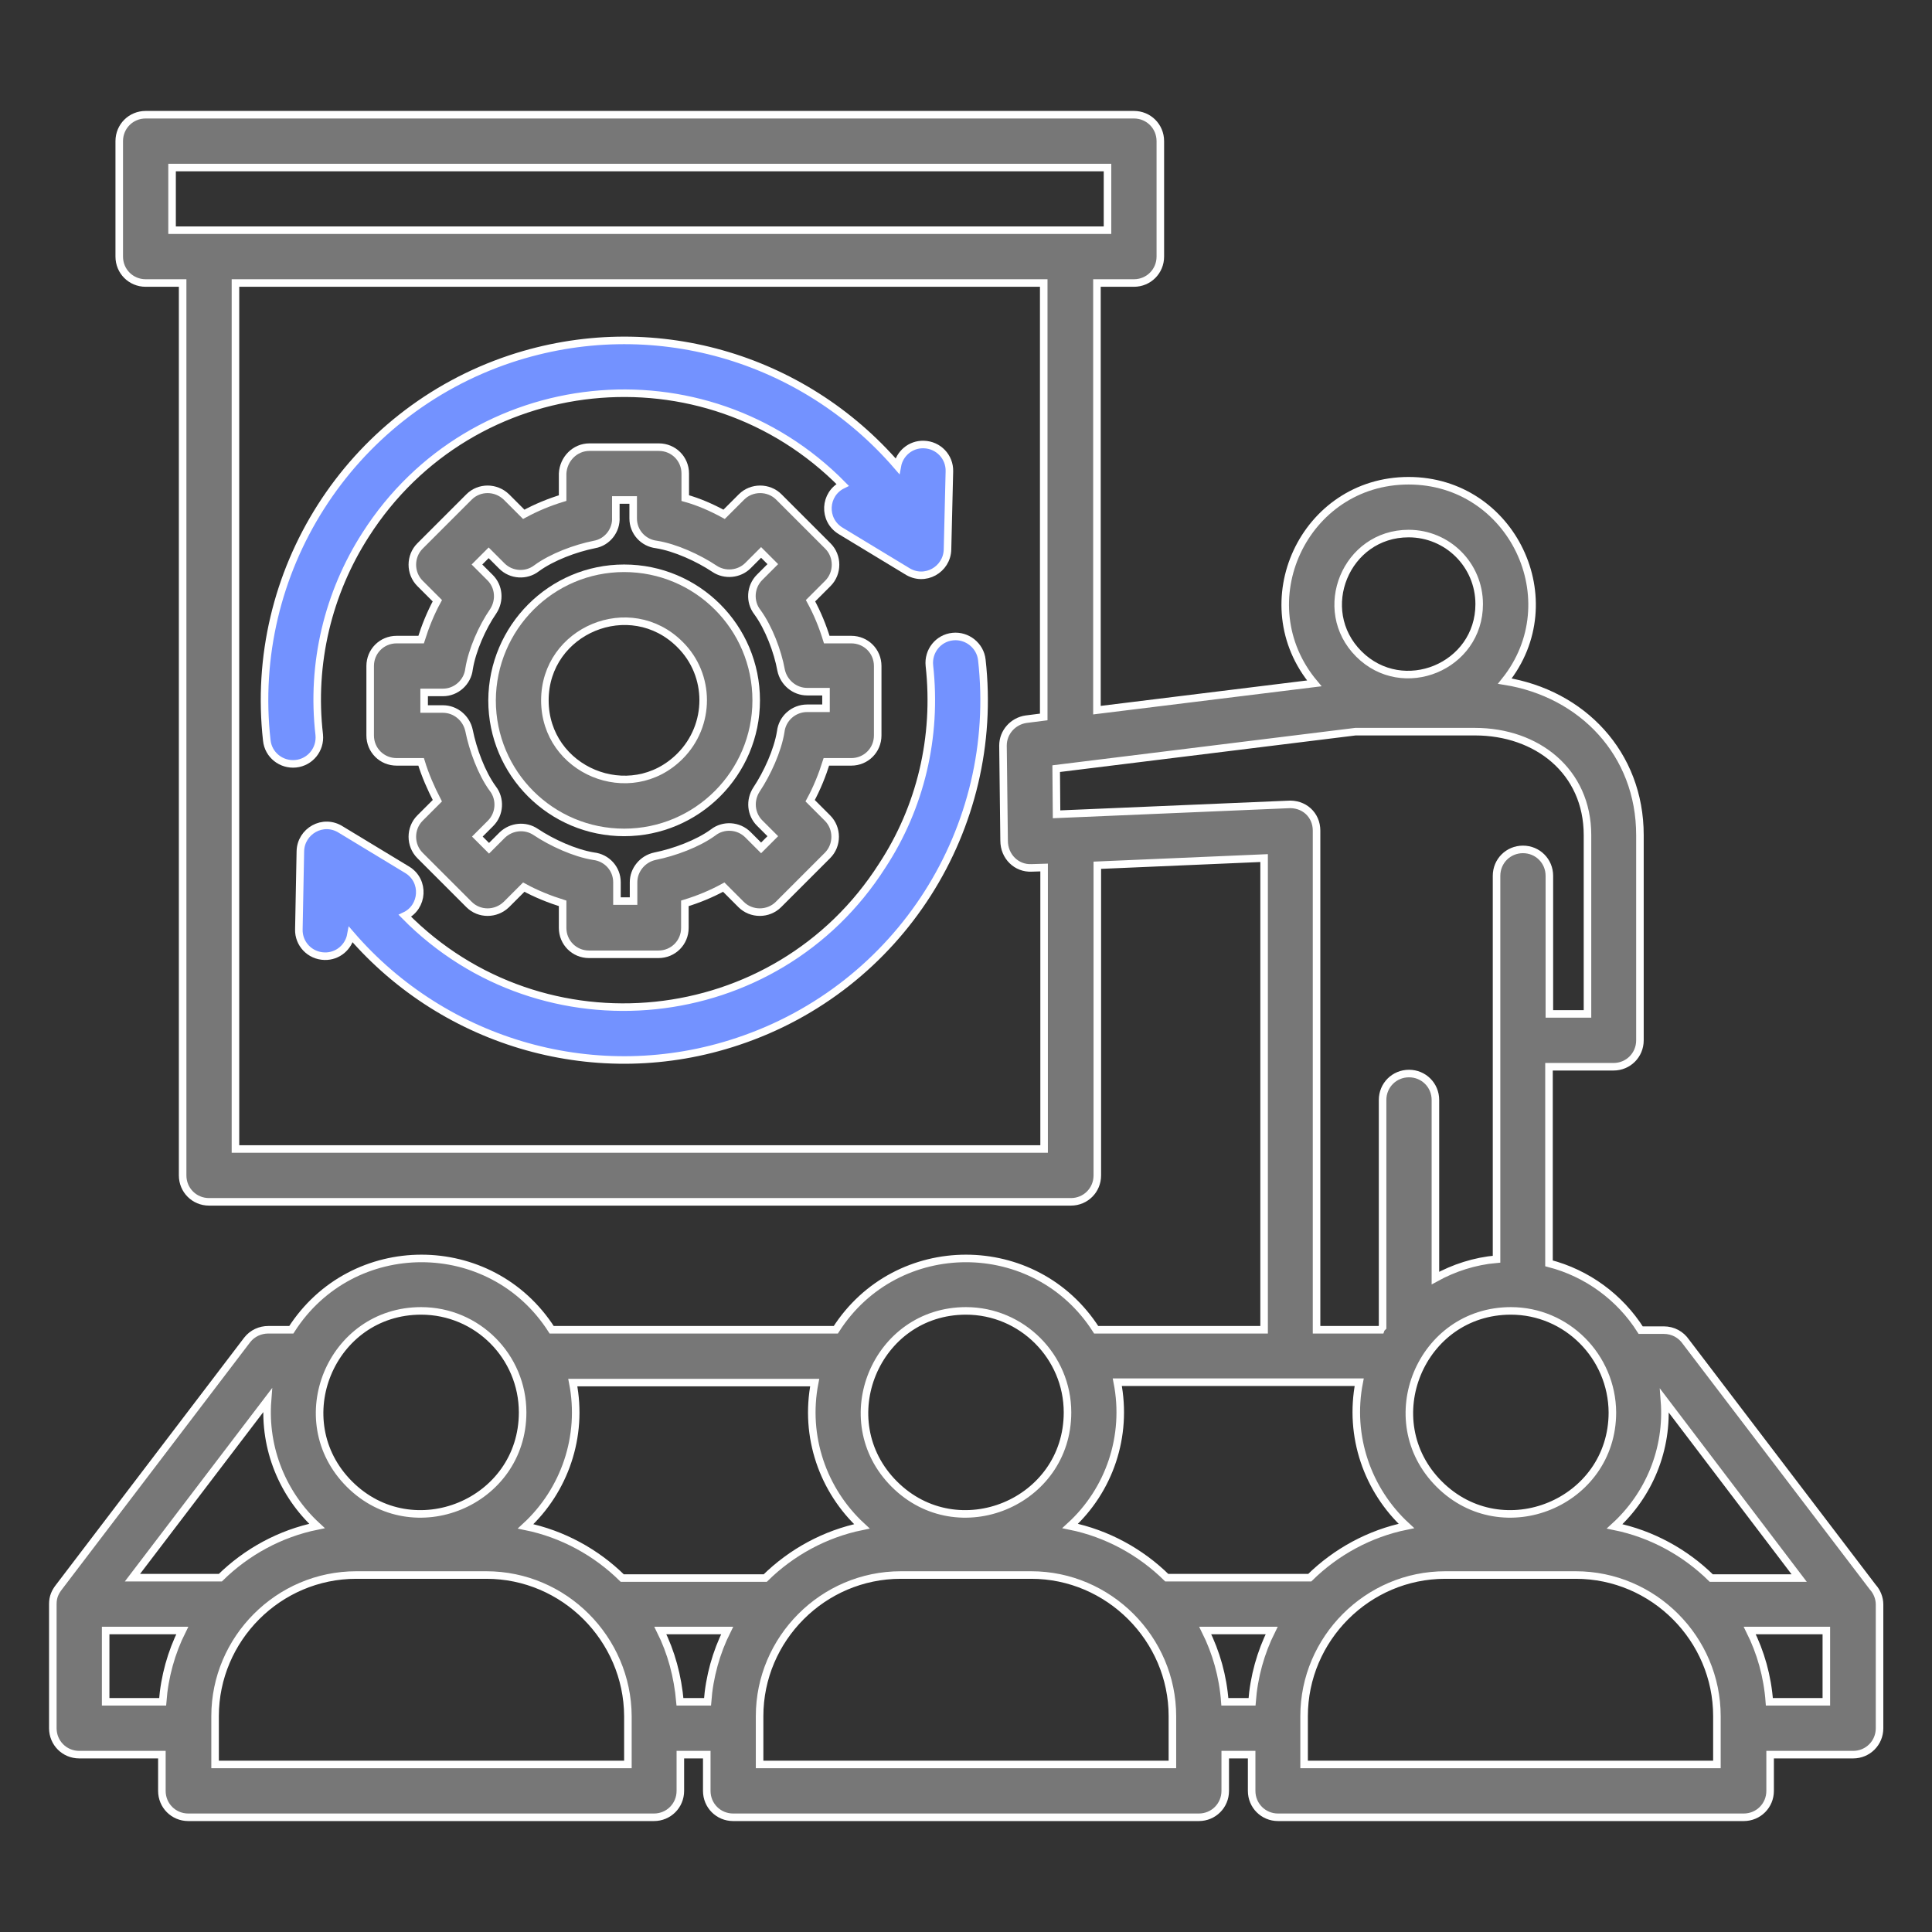 <?xml version="1.0" encoding="utf-8"?>
<!-- Generator: Adobe Illustrator 27.0.1, SVG Export Plug-In . SVG Version: 6.00 Build 0)  -->
<svg version="1.1" id="Layer_1" xmlns="http://www.w3.org/2000/svg" xmlns:xlink="http://www.w3.org/1999/xlink" x="0px" y="0px"
	 viewBox="0 0 512 512" style="enable-background:new 0 0 512 512;" xml:space="preserve">
<rect x="0" y="0" width="512" height="512" fill="#333333" stroke="none"/>
<style type="text/css">
	.st0{fill:#777777;stroke:#FFFFFF;stroke-width:2;stroke-miterlimit:10;}
	.st1{fill:url(#SVGID_1_);}
	.st2{fill:url(#SVGID_00000015339258233294979010000005325974182217444794_);}
	.st3{fill:#7392FF;stroke:#FFFFFF;stroke-width:2;stroke-miterlimit:10;}
</style>
<path class="st0" d="M496.3,420.6l-49.5-65c-1.3-1.9-3.4-3.1-5.9-3.1h-6.1c-5.5-8.7-14.2-15.1-24.3-17.7v-52.1h17.1c3.9,0,7-3.1,7-7
	v-54.4c0-21.6-15.3-37.5-35.8-40.8c17.1-21.3,1.9-53.1-25.5-53.1c-27.8,0-42.8,32.5-25,53.7l-57.6,7.1V75h9.8c3.9,0,7-3.1,7-7V37.4
	c0-3.9-3.1-7-7-7H38.6c-3.9,0-7,3.1-7,7V68c0,3.9,3.1,7,7,7h9.8v236.5c0,3.9,3.1,7,7,7h228.4c3.9,0,7-3.1,7-7v-82.2l44.2-1.9v125
	h-44.5c-16.1-25.2-52.9-25.2-69,0h-75.3c-16.1-25.2-52.9-25.2-69,0h-6.1c-2.1,0-4.2,0.9-5.6,2.7l-49.8,65.4
	c-1.1,1.4-1.7,2.7-1.7,4.6V458c0,3.9,3.1,7,7,7h21.9v9.6c0,3.9,3.1,7,7,7h123.4c3.9,0,7-3.1,7-7V465h7v9.6c0,3.9,3.1,7,7,7h123.4
	c3.9,0,7-3.1,7-7V465h7v9.6c0,3.9,3.1,7,7,7h123.4c3.9,0,7-3.1,7-7V465h22c3.9,0,7-3.1,7-7v-32.8
	C498.1,423.5,497.4,421.8,496.3,420.6z M427.3,374.3c0,23.9-29,35.9-45.9,19c-16.9-16.9-4.9-45.9,19-45.9
	C415.2,347.4,427.2,359.5,427.3,374.3z M373.3,141.4L373.3,141.4L373.3,141.4L373.3,141.4c10.3,0,18.7,8.3,18.7,18.7
	c0,16.6-20.2,24.9-31.9,13.2C348.4,161.6,356.7,141.4,373.3,141.4z M45.6,61l0-16.6h247.9V61H45.6z M62.4,304.5V75h214.2v115
	l-4.7,0.6c-3.4,0.5-6.1,3.4-6.1,7l0.3,25.2c0,4.2,3.3,7.4,7.3,7.2l3.3-0.1l0,74.6H62.4z M280,215.8l-0.1-12.1l79.3-9.8h31.7
	c16.4,0,29.8,10.5,29.8,27.4v47.4h-10.1v-36.6c0-3.9-3.1-7-7-7c-3.9,0-7,3.1-7,7v101.6c-5.8,0.5-11.3,2.3-16.2,5v-47.2
	c0-3.9-3.1-7-7-7c-3.9,0-7,3.1-7,7v60.2c-0.2,0.2-0.4,0.4-0.5,0.7h-17V220.1c0-4.1-3.3-7.3-7.8-6.9L280,215.8z M256,347.4
	c14.8,0,26.9,12.1,26.9,26.9c0,23.9-29,35.9-45.9,19C220.1,376.4,232.1,347.4,256,347.4z M111.6,347.4c14.9,0,26.9,12.1,26.9,26.9
	c0,23.9-29,35.9-45.9,19C75.7,376.4,87.7,347.4,111.6,347.4z M43.1,451H28v-18.9h20.3C45.4,437.9,43.6,444.3,43.1,451z M35.1,418.1
	l35.8-47c-1,12.9,4.1,25,13.1,33.3c-9.8,2-18.7,6.9-25.6,13.7H35.1z M166.4,467.6H57v-12.8c0-20.5,16.8-37.4,37.4-37.4h34.5
	c20.6,0,37.4,16.9,37.5,37.4V467.6z M187.5,451h-7.3c-0.6-6.8-2.3-13.1-5.2-18.9h17.7C189.8,437.9,188,444.3,187.5,451z
	 M164.9,418.2c-6.9-6.8-15.8-11.7-25.6-13.7c10.3-9.5,15.3-23.8,12.5-38.1h64.1c-2.8,14.3,2.2,28.6,12.5,38.1
	c-9.8,2-18.7,6.9-25.6,13.7H164.9z M310.7,467.6H201.3v-12.8c0-20.5,16.8-37.4,37.4-37.4h34.6c20.5,0,37.4,16.9,37.4,37.4V467.6z
	 M331.8,451h-7.2c-0.5-6.8-2.3-13.1-5.2-18.9H337C334.1,437.9,332.3,444.3,331.8,451z M309.2,418.1c-6.9-6.8-15.8-11.7-25.6-13.7
	c10.4-9.5,15.3-23.8,12.5-38.1h64.1c-2.8,14.3,2.2,28.6,12.5,38.1c-9.8,2-18.7,6.9-25.6,13.7H309.2z M455,467.6H345.6v-12.8
	c0-20.5,16.8-37.4,37.4-37.4h34.6c20.6,0,37.4,16.9,37.4,37.4V467.6z M453.5,418.2c-6.9-6.8-15.8-11.7-25.6-13.7
	c9.1-8.3,14.2-20.4,13.2-33.3l35.7,47H453.5z M484,451h-15.1c-0.5-6.8-2.3-13.1-5.2-18.9H484V451z"/>
<polygon class="st0" points="373.3,141.4 373.3,141.4 373.3,141.4 "/>
<polygon class="st0" points="373.3,141.4 373.3,141.4 373.3,141.4 "/>
<path class="st0" d="M225.6,201.9c3.9,0,7-3.1,7-7v-18.4c0-3.9-3.1-7-7-7h-6.5c-1.1-3.6-2.5-7-4.3-10.3l4.6-4.6
	c2.7-2.7,2.7-7.2,0-9.9l-13-13c-2.7-2.7-7.2-2.7-9.9,0l-4.6,4.6c-3.3-1.8-6.7-3.3-10.3-4.3v-6.5c0-3.9-3.1-7-7-7h-18.4
	c-3.8,0-6.9,3.1-7.1,7v6.5c-3.6,1.1-7,2.5-10.3,4.3l-4.6-4.6c-2.8-2.7-7.2-2.7-9.9,0l-13,13c-2.7,2.7-2.7,7.2,0,9.9l4.6,4.6
	c-1.8,3.3-3.2,6.8-4.3,10.3h-6.5c-3.9,0-7,3.1-7,7v18.4c0,3.9,3.1,7,7,7h6.5c1.1,3.6,2.6,7,4.3,10.3l-4.6,4.6
	c-2.7,2.7-2.7,7.2,0,9.9l13,13c2.7,2.7,7.1,2.7,9.9,0l4.6-4.6c3.3,1.8,6.8,3.2,10.3,4.3v6.5c0,3.9,3.1,7,7,7h18.4c3.9,0,7-3.1,7-7
	v-6.5c3.6-1.1,7-2.5,10.3-4.3l4.6,4.6c2.7,2.7,7.2,2.7,9.9,0l13-13c2.7-2.7,2.7-7.2,0-9.9l-4.6-4.6c1.8-3.3,3.2-6.8,4.3-10.3H225.6z
	 M218.9,187.7h-5c-3.6,0-6.6,2.7-7,6.2c-0.8,5-3.6,11.1-6.4,15.3c-1.9,2.9-1.5,6.6,0.8,8.9l3.5,3.5l-3.1,3.1l-3.5-3.5
	c-2.5-2.5-6.5-2.7-9.2-0.6c-4.1,3-10.4,5.3-15.4,6.3c-3.3,0.7-5.7,3.6-5.7,6.9v5h-4.4v-5c0-3.6-2.7-6.5-6.2-6.9
	c-5-0.8-11.1-3.6-15.3-6.4c-2.8-1.9-6.5-1.5-8.9,0.8l-3.5,3.5l-3.1-3.1l3.5-3.5c2.5-2.5,2.7-6.5,0.6-9.2c-3-4.1-5.3-10.4-6.3-15.4
	c-0.7-3.3-3.6-5.7-6.9-5.7h-5v-4.4h5c3.5,0,6.5-2.7,6.9-6.2c0.8-5,3.5-11.1,6.4-15.3c1.9-2.9,1.5-6.6-0.8-8.9l-3.5-3.5l3.1-3.1
	l3.5,3.5c2.5,2.5,6.5,2.7,9.2,0.6c4.1-3,10.3-5.3,15.3-6.3c3.5-0.6,5.9-3.8,5.7-7.2v-4.6h4.4h0.2v4.9c0,3.6,2.7,6.5,6.2,6.9
	c5,0.8,11.1,3.6,15.3,6.4c2.8,1.9,6.6,1.5,8.9-0.8l3.5-3.5l3.1,3.1l-3.5,3.5c-2.5,2.5-2.7,6.5-0.6,9.2c3,4.1,5.4,10.4,6.3,15.4
	c0.7,3.3,3.6,5.7,6.9,5.7h5V187.7z"/>
<path class="st0" d="M165.4,150.6c-19.3,0-34.9,15.7-35,35c0,19.4,15.7,35,35,35s35-15.7,35-35C200.4,166.2,184.7,150.6,165.4,150.6
	z M180.2,200.4c-13.2,13.2-35.8,3.8-35.8-14.8c0-18.6,22.6-28,35.8-14.8C188.4,178.9,188.4,192.2,180.2,200.4z"/>
<linearGradient id="SVGID_1_" gradientUnits="userSpaceOnUse" x1="169.998" y1="481.6" x2="169.998" y2="30.4">
	<stop  offset="0" style="stop-color:#41ADE2"/>
	<stop  offset="6.910000e-02" style="stop-color:#3D99C8"/>
	<stop  offset="0.216" style="stop-color:#327AA6"/>
	<stop  offset="0.831" style="stop-color:#0C456B"/>
	<stop  offset="1" style="stop-color:#09436A"/>
</linearGradient>
<path class="st1" d="M252.5,168.7c-3.9,0.4-6.6,3.9-6.2,7.7h0c2.1,19-2.4,37.6-12.5,53c-28.1,44.1-90,50.3-126.5,13.3
	c4.9-2.3,5.4-9.3,0.6-12.2l-17.5-10.6c-4.8-3.1-10.7,0.4-10.8,5.7l-0.4,20.7c-0.1,3.8,2.9,7,6.8,7.1c3.5,0.1,6.4-2.4,7-5.7
	c25,29,65.4,40.7,102.5,28.3c43-14.3,69.7-56.6,64.7-101.1C259.8,171.1,256.3,168.3,252.5,168.7z"/>
<linearGradient id="SVGID_00000098930300416492755900000013028783483590396569_" gradientUnits="userSpaceOnUse" x1="169.998" y1="304.5" x2="169.998" y2="75">
	<stop  offset="0" style="stop-color:#41ADE2"/>
	<stop  offset="6.910000e-02" style="stop-color:#3D99C8"/>
	<stop  offset="0.216" style="stop-color:#327AA6"/>
	<stop  offset="0.831" style="stop-color:#0C456B"/>
	<stop  offset="1" style="stop-color:#09436A"/>
</linearGradient>
<path style="fill:url(#SVGID_00000098930300416492755900000013028783483590396569_);" d="M252.5,168.7c-3.9,0.4-6.6,3.9-6.2,7.7h0
	c2.1,19-2.4,37.6-12.5,53c-28.1,44.1-90,50.3-126.5,13.3c4.9-2.3,5.4-9.3,0.6-12.2l-17.5-10.6c-4.8-3.1-10.7,0.4-10.8,5.7l-0.4,20.7
	c-0.1,3.8,2.9,7,6.8,7.1c3.5,0.1,6.4-2.4,7-5.7c25,29,65.4,40.7,102.5,28.3c43-14.3,69.7-56.6,64.7-101.1
	C259.8,171.1,256.3,168.3,252.5,168.7z"/>
<path class="st3" d="M252.5,168.7c-3.9,0.4-6.6,3.9-6.2,7.7h0c2.1,19-2.4,37.6-12.5,53c-28.1,44.1-90,50.3-126.5,13.3
	c4.9-2.3,5.4-9.3,0.6-12.2l-17.5-10.6c-4.8-3.1-10.7,0.4-10.8,5.7l-0.4,20.7c-0.1,3.8,2.9,7,6.8,7.1c3.5,0.1,6.4-2.4,7-5.7
	c25,29,65.4,40.7,102.5,28.3c43-14.3,69.7-56.6,64.7-101.1C259.8,171.1,256.3,168.3,252.5,168.7z"/>
<path class="st3" d="M84.6,194.7c-2.2-18.9,2.4-37.6,12.3-53c28.1-44,89.8-50.4,126.4-13.2c-4.9,2.4-5.3,9.3-0.5,12.2l17.5,10.6
	c4.8,3.1,10.7-0.4,10.8-5.7l0.5-20.7c0.1-3.8-2.9-7-6.8-7.1c-3.5-0.1-6.4,2.4-7,5.7c-25-29-65.1-40.8-102.5-28.4
	c-42.9,14.3-69.6,56.6-64.6,101.1c0.4,3.9,3.9,6.6,7.7,6.2C82.2,202,85,198.6,84.6,194.7z"/>
<polygon class="st0" points="546.9,308 546.9,308 546.9,308 "/>
</svg>

